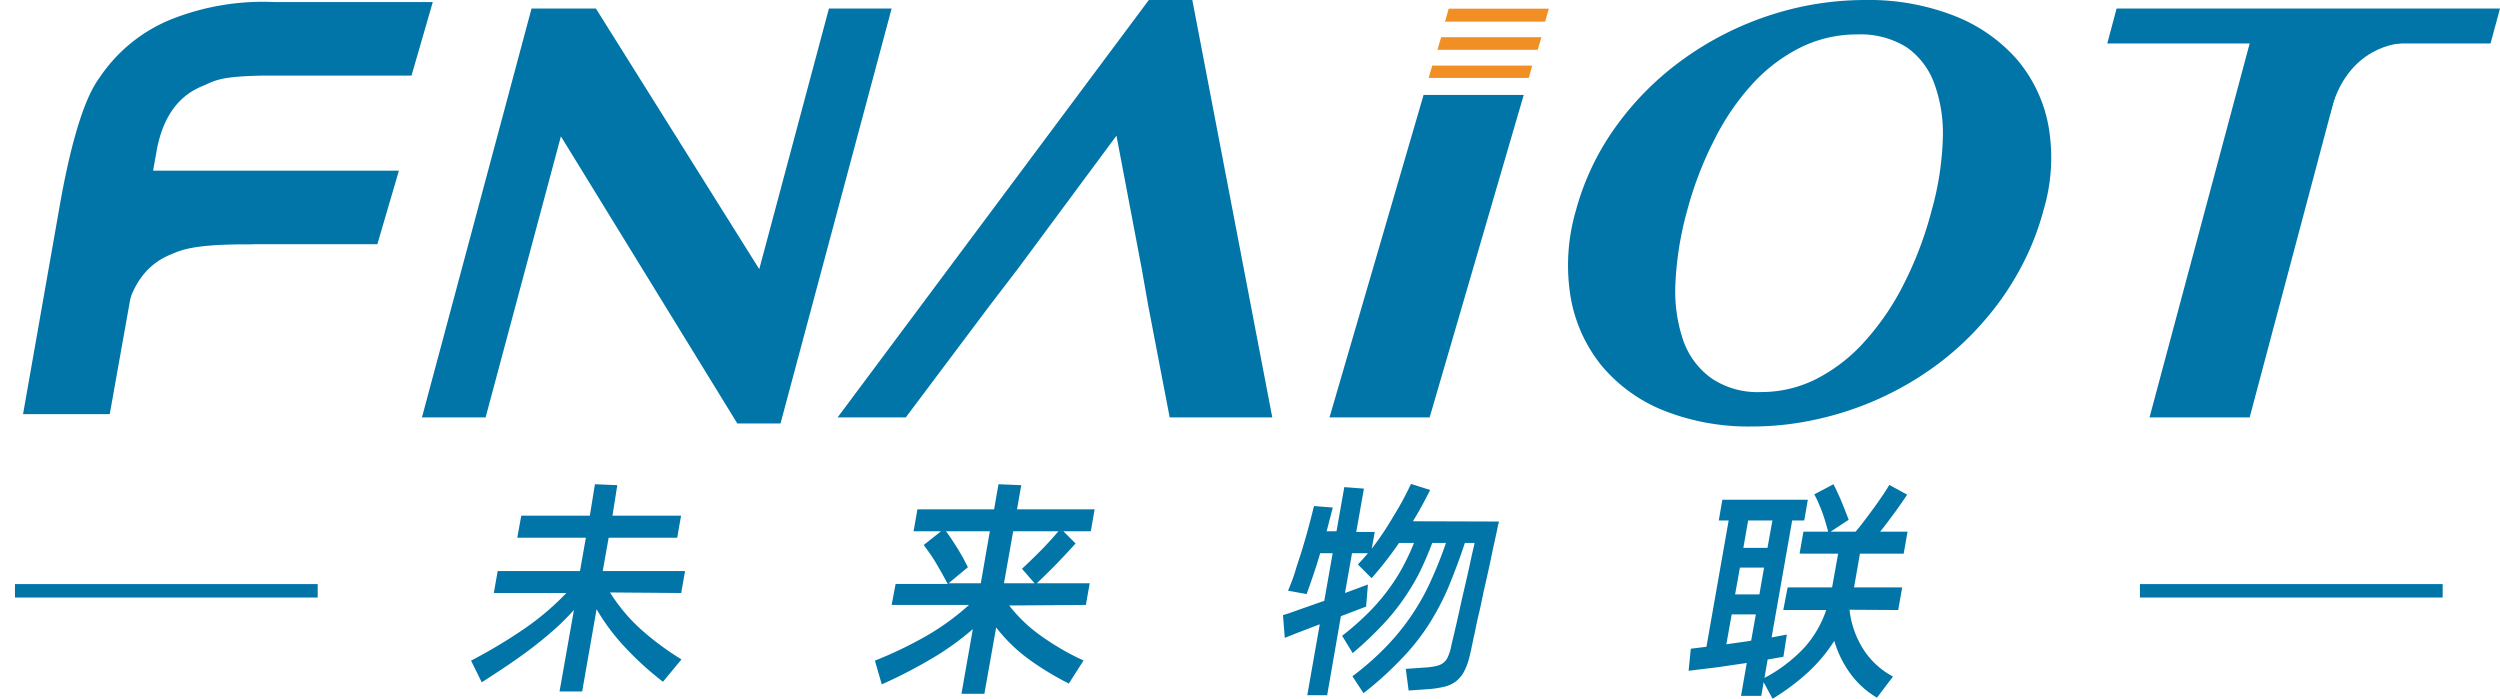 <svg id="图层_1" data-name="图层 1" xmlns="http://www.w3.org/2000/svg" viewBox="0 0 182.25 50.93"><defs><style>.cls-1{fill:#0175a7;}.cls-2{fill:#f18f25;}</style></defs><rect class="cls-1" x="156" y="42.58" width="22.07" height="0.98"/><path class="cls-1" d="M49.66,43.23l.28-1.6h-6l.43-2.43h5l.28-1.61h-5L45,35.37l-1.63-.07L43,37.59H38l-.29,1.61h5l-.43,2.43h-6L36,43.23h5.29a19.67,19.67,0,0,1-3,2.56,37.8,37.8,0,0,1-3.95,2.37l.78,1.58c.73-.47,1.42-.92,2.05-1.35s1.23-.86,1.77-1.28,1.06-.85,1.54-1.28.93-.89,1.36-1.36l-1.05,5.94h1.65l1.05-6a15.23,15.23,0,0,0,2.06,2.76,22.68,22.68,0,0,0,2.78,2.53l1.35-1.63a20.48,20.48,0,0,1-3-2.23,12.71,12.71,0,0,1-2.21-2.65Z"/><path class="cls-1" d="M79.16,44.1l.28-1.58H75.58c.21-.2.45-.42.7-.67s.51-.5.76-.76l.72-.76.65-.71-.89-.89h2l.28-1.6H74.14l.31-1.76-1.66-.07-.32,1.83H66.88l-.28,1.6h2l-1.26,1,.42.58c.16.23.32.48.48.74l.46.8.39.72H65.29L65,44.1h5.64a18.11,18.11,0,0,1-3.11,2.26,29.64,29.64,0,0,1-3.75,1.8l.5,1.73a36,36,0,0,0,3.56-1.83,20.08,20.08,0,0,0,3.08-2.2l-.83,4.72h1.67l.86-4.84A11.8,11.8,0,0,0,74.92,48a21,21,0,0,0,3,1.83l1.07-1.68a18.4,18.4,0,0,1-3.09-1.79,10.75,10.75,0,0,1-2.33-2.22Zm-7-5.37-.66,3.79H69.15l1.41-1.17-.32-.62c-.13-.24-.27-.47-.41-.71l-.45-.7c-.15-.23-.29-.42-.42-.59Zm5,0c-.18.21-.38.44-.61.69s-.45.49-.69.73-.47.47-.71.7-.45.44-.65.61l.92,1.06H73.19l.67-3.79Z"/><path class="cls-1" d="M103,38c.22-.35.43-.72.64-1.1s.41-.78.62-1.18l-1.4-.44a22.77,22.77,0,0,1-1.31,2.41A22.17,22.17,0,0,1,100,40l.22-1.22H98.87l.56-3.16L98,35.51l-.57,3.22h-.72L97.16,37l-1.37-.11c-.12.5-.25,1-.4,1.56s-.3,1.07-.46,1.6-.33,1-.5,1.57-.35,1-.53,1.44l1.35.25c.16-.44.33-.92.5-1.42s.33-1,.49-1.56h.91l-.61,3.47-1,.35-.88.31-.7.25-.43.13.13,1.66.35-.14.58-.23.76-.29.86-.33-.91,5.17h1.45l1-5.76,1.84-.7.13-1.61-1.67.62.51-2.9h1.16c-.25.3-.5.57-.73.82l1,1a26.9,26.9,0,0,0,2-2.57h1.09a17.46,17.46,0,0,1-.92,1.94,14.12,14.12,0,0,1-1.14,1.71,14,14,0,0,1-1.42,1.59,19.53,19.53,0,0,1-1.76,1.53l.77,1.26a24.94,24.94,0,0,0,2-1.87,15.7,15.7,0,0,0,1.56-1.86,16.6,16.6,0,0,0,1.24-2,23.63,23.63,0,0,0,1-2.3h1c-.34,1-.72,1.93-1.12,2.81a16.88,16.88,0,0,1-3.25,4.76,20.33,20.33,0,0,1-2.45,2.15l.81,1.23a24.81,24.81,0,0,0,2.71-2.44,16.16,16.16,0,0,0,2-2.49,18.74,18.74,0,0,0,1.47-2.77c.41-1,.82-2.06,1.21-3.25h.7c0,.1-.07.35-.16.74s-.18.85-.3,1.38-.25,1.09-.39,1.69-.26,1.18-.38,1.71-.23,1-.32,1.37-.15.64-.17.75a3.43,3.43,0,0,1-.24.71,1.1,1.1,0,0,1-.35.42,1.35,1.35,0,0,1-.52.21,4.6,4.6,0,0,1-.73.1l-1.45.1.21,1.58,1.41-.1a6.7,6.7,0,0,0,1.15-.17,2.27,2.27,0,0,0,.85-.37,2.23,2.23,0,0,0,.6-.69,4.52,4.52,0,0,0,.41-1.07l.14-.59q.09-.47.24-1.14c.1-.46.2-1,.33-1.52s.24-1.13.37-1.71.26-1.14.38-1.69.22-1.06.32-1.51.18-.84.25-1.15a5.43,5.43,0,0,1,.14-.61Z"/><path class="cls-1" d="M138.38,44.47l.29-1.65h-3.51l.43-2.46h3.19l.28-1.6h-2c.19-.23.38-.48.57-.73l.55-.74.48-.68c.14-.21.27-.39.37-.55l-1.3-.71c-.14.24-.31.51-.51.8s-.41.6-.63.9l-.67.9c-.22.29-.44.57-.65.81h-1.82l1.32-.87c-.15-.39-.31-.81-.5-1.27s-.39-.89-.61-1.32l-1.4.74c.1.18.2.38.3.61s.19.45.28.69.17.49.24.73.14.48.19.69h-1.8l-.28,1.6H134l-.44,2.46h-3.24L130,44.47h3.13a7.79,7.79,0,0,1-1.62,2.77,11.09,11.09,0,0,1-2.88,2.18l.23-1.34,1.15-.2.25-1.62-1.11.21,1.5-8.53h.88l.26-1.51h-6.23l-.26,1.51h.72l-1.62,9.21-.57.07-.57.07-.16,1.61,2.12-.26,2.12-.31-.42,2.4h1.48l.17-1,.65,1.21a16.3,16.3,0,0,0,2.66-2,11.55,11.55,0,0,0,1.84-2.22,7.64,7.64,0,0,0,1.19,2.41,6.41,6.41,0,0,0,1.92,1.73L138,49.32a5.74,5.74,0,0,1-2.17-2,6.75,6.75,0,0,1-1-2.87Zm-9.17-6.53-.36,2h-1.76l.35-2Zm-2.37,3.44h1.76l-.34,1.95h-1.77Zm-.6,3.41H128l-.34,1.91c-.3.06-.6.1-.91.14l-.9.13Z"/><rect class="cls-1" x="1.09" y="42.58" width="22.07" height="0.98"/><path class="cls-1" d="M38.75.62h4.69l11.91,19L60.43.62H65L56.9,30.87H53.75L40.89,9.94,35.4,30.43H30.76Z"/><path class="cls-1" d="M127.71,31.09a16.78,16.78,0,0,1-6.42-1.16,11.42,11.42,0,0,1-4.53-3.27,10.83,10.83,0,0,1-2.26-5,14.22,14.22,0,0,1,.39-6.34,18.89,18.89,0,0,1,3-6.22,21.43,21.43,0,0,1,4.9-4.84A22.94,22.94,0,0,1,129,1.12,22.34,22.34,0,0,1,136,0a17.12,17.12,0,0,1,6.41,1.13A11.8,11.8,0,0,1,147,4.29a10.4,10.4,0,0,1,2.32,4.82,13.33,13.33,0,0,1-.33,6.15,19.61,19.61,0,0,1-1.79,4.47,20.68,20.68,0,0,1-2.73,3.86A21.27,21.27,0,0,1,141,26.74a23,23,0,0,1-8.57,3.83A21.49,21.49,0,0,1,127.71,31.09Zm.67-2.51a8.86,8.86,0,0,0,4.12-1A12.24,12.24,0,0,0,136,24.82a18.87,18.87,0,0,0,2.82-4.18,26.56,26.56,0,0,0,2-5.31,21.73,21.73,0,0,0,.81-5.19,10.59,10.59,0,0,0-.62-4.05A5.51,5.51,0,0,0,139,3.45a6.33,6.33,0,0,0-3.59-.94,9.26,9.26,0,0,0-4.13.94,12,12,0,0,0-3.5,2.64A17.71,17.71,0,0,0,125,10.14a25.88,25.88,0,0,0-2,5.19,23.76,23.76,0,0,0-.86,5.31,11.11,11.11,0,0,0,.57,4.18,5.69,5.69,0,0,0,2.06,2.76A6,6,0,0,0,128.38,28.58Z"/><path class="cls-1" d="M182.25.62l-.69,2.55H171.25L164,30.43h-7.3L164,3.17H153.62L154.3.62Z"/><path class="cls-1" d="M11.45,10.82q.71-3.56,3.42-4.59c.91-.42,1.35-.66,4.34-.72H30L31.55.15H20a18.12,18.12,0,0,0-7.52,1.26A11.44,11.44,0,0,0,7.27,5.64Q5.68,7.76,4.44,14.51L1.68,30.19H8L10.21,17.8h17.3l1.57-5.36H11.16Z"/><path class="cls-1" d="M8.83,24.73l.28-1.62q.72-3.55,3.42-4.59c.92-.42,2-.66,5-.72h.88l.79-4.87-2-.17c-3.52,0-5,.1-7.06.94a11.39,11.39,0,0,0-5.18,4.23c-1.06,1.41-1.25,4.51-2.08,9"/><polygon class="cls-1" points="86.92 0 83.75 0 61.06 30.43 66.03 30.43 72.13 22.3 74.25 19.53 81.39 9.89 83.22 19.53 83.71 22.3 85.27 30.43 92.75 30.43 86.92 0"/><path class="cls-1" d="M175.07,3.16s-4,.08-5.21,5.15l-1.42.22L167.91,3l2.64-.74Z"/><polygon class="cls-1" points="103.78 6.92 96.92 30.43 104.22 30.43 111.08 6.92 103.78 6.92"/><polygon class="cls-2" points="105.06 2.71 104.79 3.63 112.1 3.63 112.37 2.71 105.06 2.71"/><polygon class="cls-2" points="112.64 1.58 112.91 0.63 105.61 0.63 105.34 1.58 112.64 1.58"/><polygon class="cls-2" points="111.45 5.68 111.7 4.78 104.41 4.78 104.15 5.68 111.45 5.68"/></svg>